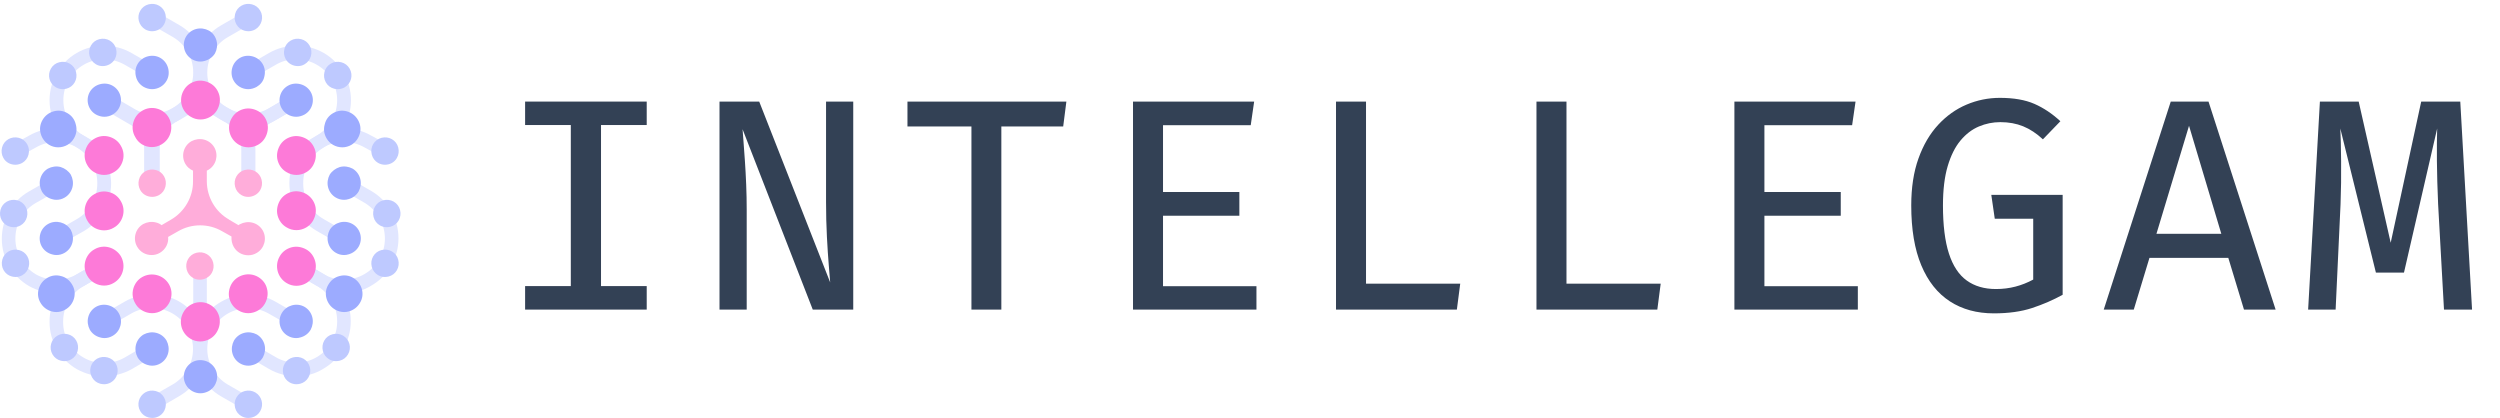 <?xml version="1.0" encoding="UTF-8"?>
<svg width="646px" height="108px" viewBox="0 0 646 108" version="1.1" xmlns="http://www.w3.org/2000/svg" xmlns:xlink="http://www.w3.org/1999/xlink">
    <title>Text Logo Light</title>
    <g id="Text-Logo-Light" stroke="none" stroke-width="1" fill="none" fill-rule="evenodd">
        <g id="INTELLEGAM" transform="translate(135.688, 25.286)" fill="#334155" fill-rule="nonzero">
            <polygon id="Path" points="31.423 0.962 31.423 7.022 19.614 7.022 19.614 48.64 31.423 48.64 31.423 54.714 5.68434189e-14 54.714 5.68434189e-14 48.64 11.809 48.64 11.809 7.022 5.68434189e-14 7.022 5.68434189e-14 0.962"></polygon>
            <path d="M74.331,54.714 L56.192,8.106 C56.239,8.789 56.319,9.847 56.431,11.28 C56.543,12.712 56.665,14.39 56.797,16.313 C56.93,18.235 57.04,20.273 57.128,22.426 C57.216,24.579 57.26,26.721 57.26,28.851 L57.26,54.714 L50.233,54.714 L50.233,0.962 L60.492,0.962 L78.831,47.689 C78.763,46.807 78.643,45.333 78.47,43.268 C78.297,41.203 78.136,38.749 77.987,35.908 C77.838,33.066 77.763,30.042 77.763,26.834 L77.763,0.962 L84.79,0.962 L84.79,54.714 L74.331,54.714 Z" id="Path"></path>
            <polygon id="Path" points="123.06 7.401 123.06 54.714 115.331 54.714 115.331 7.401 98.8 7.401 98.8 0.962 139.863 0.962 139.041 7.401"></polygon>
            <polygon id="Path" points="164.836 7.066 164.836 24.335 184.563 24.335 184.563 30.458 164.836 30.458 164.836 48.672 188.978 48.672 188.978 54.714 157.081 54.714 157.081 0.962 188.385 0.962 187.501 7.066"></polygon>
            <polygon id="Path" points="209.536 54.714 209.536 0.962 217.291 0.962 217.291 48.013 241.636 48.013 240.764 54.714"></polygon>
            <polygon id="Path" points="261.336 54.714 261.336 0.962 269.091 0.962 269.091 48.013 293.436 48.013 292.564 54.714"></polygon>
            <polygon id="Path" points="320.236 7.066 320.236 24.335 339.963 24.335 339.963 30.458 320.236 30.458 320.236 48.672 344.378 48.672 344.378 54.714 312.481 54.714 312.481 0.962 343.785 0.962 342.901 7.066"></polygon>
            <path d="M379.52,55.687 C375.136,55.687 371.349,54.652 368.158,52.582 C364.968,50.511 362.506,47.41 360.775,43.278 C359.043,39.145 358.178,33.985 358.178,27.797 C358.178,23.178 358.8,19.132 360.045,15.66 C361.29,12.187 362.985,9.291 365.131,6.97 C367.276,4.65 369.723,2.908 372.471,1.745 C375.219,0.582 378.088,0 381.077,0 C384.66,0 387.635,0.519 390.003,1.556 C392.372,2.593 394.609,4.088 396.715,6.04 L392.198,10.715 C390.56,9.192 388.861,8.071 387.101,7.352 C385.341,6.633 383.373,6.274 381.198,6.274 C379.277,6.274 377.43,6.648 375.657,7.396 C373.884,8.145 372.302,9.351 370.911,11.015 C369.52,12.679 368.416,14.885 367.598,17.634 C366.781,20.384 366.373,23.772 366.373,27.799 C366.373,32.908 366.886,37.051 367.913,40.228 C368.941,43.404 370.474,45.727 372.512,47.196 C374.551,48.666 377.068,49.4 380.065,49.4 C381.826,49.4 383.505,49.192 385.101,48.775 C386.698,48.359 388.229,47.752 389.695,46.956 L389.695,31.243 L379.76,31.243 L378.865,25.069 L397.301,25.069 L397.301,50.882 C394.832,52.244 392.2,53.385 389.403,54.306 C386.607,55.227 383.313,55.687 379.52,55.687 Z" id="Path"></path>
            <path d="M440.103,41.34 L419.735,41.34 L415.679,54.714 L407.919,54.714 L425.236,0.962 L434.99,0.962 L452.332,54.714 L444.159,54.714 L440.103,41.34 Z M421.536,35.131 L438.299,35.131 L429.956,7.219 L421.536,35.131 Z" id="Shape"></path>
            <path d="M500.048,0.962 L503.09,54.714 L495.84,54.714 L494.321,27.457 C494.235,25.533 494.165,23.618 494.111,21.71 C494.057,19.801 494.023,17.974 494.007,16.227 C493.992,14.48 493.993,12.892 494.009,11.464 C494.025,10.035 494.048,8.852 494.077,7.914 L485.5,45.157 L478.246,45.157 L469.049,7.914 C469.104,8.824 469.148,10.019 469.181,11.498 C469.214,12.977 469.24,14.614 469.258,16.408 C469.277,18.202 469.274,20.052 469.249,21.958 C469.225,23.864 469.178,25.695 469.11,27.45 L467.838,54.714 L460.733,54.714 L463.775,0.962 L473.795,0.962 L482.068,37.442 L489.953,0.962 L500.048,0.962 Z" id="Path"></path>
        </g>
        <g id="Logo-Light" transform="translate(0, 1)" fill-rule="nonzero">
            <path d="M39.292,31.866 C36.836,31.866 34.38,31.223 32.217,29.937 L26.078,26.37 L27.832,23.329 L33.971,26.896 C37.304,28.826 41.397,28.826 44.671,26.896 C47.945,24.967 49.933,21.458 49.933,17.716 C49.933,13.916 47.887,10.408 44.613,8.537 L38.415,4.97 L40.169,1.929 L46.367,5.496 C50.694,8.01 53.442,12.688 53.442,17.716 C53.442,22.686 50.752,27.364 46.484,29.878 C44.262,31.223 41.748,31.866 39.292,31.866 Z" id="Path" fill="#E1E6FF"></path>
            <path d="M15.436,62.212 L13.682,59.172 L19.88,55.605 C23.154,53.734 25.142,50.167 25.142,46.425 L25.142,46.25 C25.142,42.508 23.096,39.058 19.88,37.128 L19.821,37.07 C15.495,34.556 12.805,29.878 12.805,24.908 C12.805,19.88 15.495,15.202 19.821,12.688 C24.148,10.174 29.586,10.174 33.971,12.688 L40.169,16.255 L38.415,19.295 L32.217,15.728 C28.943,13.857 24.85,13.857 21.634,15.728 C18.36,17.599 16.372,21.108 16.372,24.908 C16.372,28.709 18.418,32.158 21.634,34.088 L21.692,34.146 C26.019,36.661 28.65,41.28 28.709,46.25 L28.709,46.425 C28.709,51.454 26.019,56.132 21.692,58.704 L15.436,62.212 Z" id="Path" fill="#E1E6FF"></path>
            <path d="M26.896,96.242 C24.44,96.242 22.043,95.599 19.821,94.371 C15.495,91.857 12.805,87.238 12.805,82.209 L12.805,82.034 C12.805,77.064 15.495,72.386 19.763,69.93 L25.961,66.305 L27.715,69.346 L21.517,72.971 C18.301,74.842 16.313,78.35 16.313,82.092 L16.313,82.268 C16.313,86.01 18.301,89.518 21.575,91.389 C24.85,93.318 28.943,93.26 32.217,91.389 L38.415,87.764 L40.169,90.804 L33.971,94.429 C31.808,95.599 29.352,96.242 26.896,96.242 Z" id="Path" fill="#E1E6FF"></path>
            <path d="M40.169,104.954 L38.415,101.914 L44.613,98.347 C47.887,96.476 49.875,92.968 49.875,89.167 C49.875,85.367 47.828,81.858 44.554,79.987 C41.28,78.116 37.245,78.116 33.971,79.987 L27.773,83.554 L26.019,80.514 L32.217,76.947 C36.544,74.433 41.923,74.433 46.25,76.888 C50.635,79.403 53.383,84.08 53.383,89.109 C53.383,94.137 50.694,98.815 46.367,101.329 L40.169,104.954 Z" id="Path" fill="#E1E6FF"></path>
            <path d="M14.559,74.784 C12.103,74.784 9.706,74.14 7.484,72.912 C3.157,70.398 0.468,65.721 0.468,60.692 C0.468,55.605 3.157,50.928 7.484,48.472 L13.682,44.905 L15.436,47.945 L9.238,51.454 C5.964,53.325 3.976,56.833 3.976,60.634 C3.976,64.434 6.022,67.943 9.238,69.872 C12.513,71.743 16.605,71.743 19.88,69.872 L25.201,66.773 L26.955,69.814 L21.634,72.912 C19.47,74.14 17.015,74.784 14.559,74.784 Z" id="Path" fill="#E1E6FF"></path>
            <path d="M26.019,40.695 L19.938,37.128 C16.605,35.199 12.513,35.199 9.238,37.128 L4.853,39.526 L3.157,36.427 L7.543,34.029 C11.928,31.515 17.366,31.515 21.751,34.088 L27.832,37.655 L26.019,40.695 Z" id="Path" fill="#E1E6FF"></path>
            <path d="M41.046,45.373 L37.538,45.373 L37.538,37.889 C37.538,33.62 39.818,29.703 43.502,27.598 L50.869,23.329 L52.623,26.37 L45.256,30.638 C42.683,32.158 41.046,34.907 41.046,37.947 L41.046,45.373 Z" id="Path" fill="#E1E6FF"></path>
            <path d="M64.2,31.866 C61.744,31.866 59.23,31.223 57.067,29.937 C52.74,27.422 50.05,22.745 50.05,17.775 C50.05,12.746 52.74,8.069 57.125,5.555 L63.323,1.988 L65.077,5.028 L58.879,8.595 C55.605,10.466 53.559,13.974 53.559,17.775 C53.559,21.517 55.547,25.025 58.821,26.896 C62.154,28.826 66.247,28.884 69.579,26.955 L75.719,23.388 L77.473,26.428 L71.333,29.995 C69.112,31.281 66.656,31.866 64.2,31.866 Z" id="Path" fill="#E1E6FF"></path>
            <path d="M87.997,62.212 L81.8,58.646 C77.473,56.132 74.783,51.396 74.783,46.367 L74.783,46.191 C74.783,41.221 77.473,36.602 81.8,34.088 L81.858,34.029 C85.074,32.158 87.12,28.65 87.12,24.908 C87.12,21.108 85.132,17.599 81.858,15.728 C78.584,13.857 74.549,13.799 71.275,15.728 L65.077,19.295 L63.323,16.255 L69.521,12.688 C73.906,10.174 79.285,10.174 83.671,12.688 C87.997,15.202 90.687,19.88 90.687,24.908 C90.687,29.937 87.997,34.556 83.671,37.07 L83.612,37.128 C80.396,38.999 78.35,42.508 78.35,46.25 L78.35,46.425 C78.35,50.226 80.338,53.734 83.612,55.605 L89.81,59.172 L87.997,62.212 Z" id="Path" fill="#E1E6FF"></path>
            <path d="M76.596,96.242 C74.14,96.242 71.684,95.599 69.462,94.312 L63.265,90.687 L65.019,87.647 L71.217,91.272 C74.491,93.202 78.584,93.202 81.858,91.272 C85.074,89.401 87.12,85.893 87.12,82.151 L87.12,81.975 C87.12,78.233 85.132,74.784 81.917,72.854 L75.719,69.229 L77.473,66.188 L83.671,69.814 C87.939,72.328 90.629,76.947 90.629,81.917 L90.629,82.092 C90.629,87.062 87.939,91.74 83.612,94.254 C81.507,95.599 79.052,96.242 76.596,96.242 Z" id="Path" fill="#E1E6FF"></path>
            <path d="M63.265,104.954 L57.067,101.387 C52.74,98.873 50.05,94.196 50.05,89.167 C50.05,84.139 52.799,79.403 57.184,76.947 C61.569,74.433 66.948,74.491 71.275,77.005 L77.473,80.572 L75.719,83.612 L69.462,80.046 C66.188,78.175 62.154,78.175 58.938,79.987 C55.605,81.858 53.559,85.425 53.559,89.167 C53.559,92.909 55.605,96.476 58.821,98.347 L65.019,101.914 L63.265,104.954 Z" id="Path" fill="#E1E6FF"></path>
            <path d="M88.933,74.784 C86.477,74.784 84.021,74.14 81.8,72.854 L76.479,69.755 L78.233,66.715 L83.554,69.814 C86.828,71.743 90.921,71.743 94.195,69.814 C97.47,67.943 99.458,64.434 99.458,60.634 C99.458,56.833 97.411,53.325 94.195,51.396 L87.997,47.828 L89.752,44.788 L95.949,48.355 C100.276,50.869 102.966,55.547 102.966,60.575 C102.966,65.662 100.276,70.34 95.949,72.796 C93.786,74.14 91.389,74.784 88.933,74.784 Z" id="Path" fill="#E1E6FF"></path>
            <path d="M77.414,40.695 L75.66,37.655 L81.741,34.088 C86.126,31.515 91.623,31.515 96.008,34.088 L100.335,36.427 L98.639,39.526 L94.254,37.128 C90.921,35.199 86.77,35.199 83.495,37.128 L77.414,40.695 Z" id="Path" fill="#E1E6FF"></path>
            <path d="M65.954,45.373 L62.446,45.373 L62.446,37.889 C62.446,34.907 60.809,32.1 58.236,30.58 L50.869,26.311 L52.623,23.271 L59.99,27.539 C63.674,29.644 65.954,33.62 65.954,37.83 L65.954,45.373 Z" id="Path" fill="#E1E6FF"></path>
            <polygon id="Path" fill="#E1E6FF" points="49.933 67.709 53.442 67.709 53.442 67.709 53.442 82.092 53.442 82.092 49.933 82.092 49.933 82.092"></polygon>
            <path d="M41.338,46.367 L37.245,46.367 L37.245,37.07 C37.245,34.731 36.017,32.568 33.971,31.398 L26.838,27.247 L28.884,23.739 L36.017,27.89 C39.292,29.761 41.28,33.328 41.28,37.07 L41.28,46.367 L41.338,46.367 Z" id="Path" fill="#E1E6FF"></path>
            <path d="M65.896,46.367 L62.388,46.367 L62.388,37.07 C62.388,33.386 64.376,29.995 67.533,28.124 L74.725,23.914 L76.479,26.955 L69.346,31.106 C67.241,32.334 65.954,34.614 65.954,37.011 L65.954,46.367 L65.896,46.367 Z" id="Path" fill="#E1E6FF"></path>
            <path d="M28.183,34.322 C26.896,33.971 25.551,34.146 24.382,34.848 C23.213,35.491 22.394,36.602 22.043,37.889 C21.692,39.175 21.868,40.52 22.569,41.689 C23.213,42.858 24.323,43.677 25.61,44.028 C26.019,44.145 26.487,44.203 26.896,44.203 C27.773,44.203 28.65,43.969 29.41,43.502 C30.58,42.858 31.398,41.748 31.749,40.461 C32.1,39.175 31.925,37.83 31.223,36.661 C30.58,35.491 29.469,34.673 28.183,34.322 Z" id="Path" fill="#FD7AD8"></path>
            <path d="M28.183,48.647 C26.896,48.296 25.551,48.472 24.382,49.173 C23.213,49.816 22.394,50.928 22.043,52.214 C21.692,53.5 21.868,54.845 22.569,56.015 C23.213,57.184 24.323,58.003 25.61,58.353 C26.019,58.47 26.487,58.529 26.896,58.529 C27.773,58.529 28.65,58.295 29.41,57.827 C30.58,57.184 31.398,56.073 31.749,54.787 C32.1,53.5 31.925,52.156 31.223,50.986 C30.58,49.816 29.469,48.939 28.183,48.647 Z" id="Path" fill="#FD7AD8"></path>
            <path d="M28.183,62.914 C26.896,62.563 25.551,62.739 24.382,63.44 C23.213,64.084 22.394,65.194 22.043,66.481 C21.692,67.767 21.868,69.112 22.569,70.281 C23.213,71.451 24.323,72.269 25.61,72.62 C26.019,72.737 26.487,72.796 26.896,72.796 C27.773,72.796 28.65,72.562 29.41,72.094 C31.808,70.691 32.626,67.65 31.223,65.194 C30.58,64.142 29.469,63.265 28.183,62.914 Z" id="Path" fill="#FD7AD8"></path>
            <path d="M37.947,36.836 C38.356,36.953 38.824,37.011 39.233,37.011 C40.11,37.011 40.987,36.778 41.748,36.31 C44.145,34.907 44.963,31.866 43.619,29.41 C42.975,28.241 41.864,27.422 40.578,27.072 C39.292,26.721 37.947,26.896 36.778,27.598 C35.608,28.241 34.79,29.352 34.439,30.638 C34.088,31.925 34.263,33.269 34.965,34.439 C35.608,35.667 36.661,36.485 37.947,36.836 Z" id="Path" fill="#FD7AD8"></path>
            <path d="M36.778,70.574 C35.608,71.217 34.79,72.328 34.439,73.614 C34.088,74.9 34.263,76.245 34.965,77.415 C35.608,78.584 36.719,79.403 38.005,79.753 C38.415,79.87 38.883,79.929 39.292,79.929 C40.169,79.929 41.046,79.695 41.806,79.227 C42.975,78.584 43.794,77.473 44.145,76.187 C44.496,74.9 44.32,73.556 43.619,72.386 C42.215,70.047 39.175,69.229 36.778,70.574 Z" id="Path" fill="#FD7AD8"></path>
            <path d="M40.227,42.917 C39.292,42.683 38.356,42.8 37.538,43.268 C36.719,43.736 36.134,44.496 35.901,45.431 C35.667,46.367 35.784,47.302 36.251,48.121 C36.895,49.29 38.122,49.875 39.35,49.875 C39.935,49.875 40.578,49.699 41.104,49.407 C41.923,48.939 42.508,48.179 42.742,47.244 C42.975,46.308 42.859,45.373 42.391,44.554 C41.923,43.736 41.163,43.151 40.227,42.917 Z" id="Path" fill="#FFADDA"></path>
            <path d="M74.082,43.502 C74.842,43.969 75.719,44.203 76.596,44.203 C77.064,44.203 77.473,44.145 77.882,44.028 C79.168,43.677 80.279,42.858 80.923,41.689 C81.566,40.52 81.8,39.175 81.449,37.889 C81.098,36.602 80.279,35.491 79.11,34.848 C77.941,34.205 76.596,33.971 75.309,34.322 C74.023,34.673 72.912,35.491 72.269,36.661 C71.626,37.83 71.392,39.175 71.743,40.461 C72.094,41.748 72.912,42.858 74.082,43.502 Z" id="Path" fill="#FD7AD8"></path>
            <path d="M79.11,49.115 C77.941,48.472 76.596,48.238 75.309,48.589 C74.023,48.939 72.912,49.758 72.269,50.928 C71.626,52.097 71.392,53.442 71.743,54.728 C72.094,56.015 72.912,57.126 74.082,57.769 C74.842,58.237 75.719,58.47 76.596,58.47 C77.064,58.47 77.473,58.412 77.882,58.295 C79.168,57.944 80.279,57.126 80.923,55.956 C81.566,54.787 81.8,53.442 81.449,52.156 C81.098,50.869 80.279,49.816 79.11,49.115 Z" id="Path" fill="#FD7AD8"></path>
            <path d="M79.11,63.44 C77.941,62.797 76.596,62.563 75.309,62.914 C74.023,63.265 72.912,64.084 72.269,65.253 C70.866,67.65 71.684,70.749 74.082,72.152 C74.842,72.62 75.719,72.854 76.596,72.854 C77.005,72.854 77.473,72.796 77.882,72.679 C79.168,72.328 80.279,71.509 80.923,70.34 C81.566,69.17 81.8,67.826 81.449,66.539 C81.098,65.194 80.279,64.084 79.11,63.44 Z" id="Path" fill="#FD7AD8"></path>
            <path d="M49.29,29.176 C50.05,29.644 50.927,29.878 51.805,29.878 C52.272,29.878 52.682,29.82 53.091,29.703 C54.377,29.352 55.488,28.533 56.131,27.364 C56.774,26.195 57.008,24.85 56.658,23.563 C56.307,22.277 55.488,21.166 54.319,20.523 C53.149,19.88 51.805,19.646 50.518,19.997 C49.232,20.348 48.121,21.166 47.478,22.336 C46.074,24.733 46.893,27.832 49.29,29.176 Z" id="Path" fill="#FD7AD8"></path>
            <path d="M61.686,36.368 C62.446,36.836 63.323,37.07 64.2,37.07 C64.609,37.07 65.077,37.011 65.486,36.895 C66.773,36.544 67.884,35.725 68.527,34.556 C69.17,33.386 69.404,32.042 69.053,30.755 C68.702,29.469 67.884,28.358 66.714,27.715 C65.545,27.072 64.2,26.838 62.914,27.189 C61.627,27.539 60.517,28.358 59.873,29.527 C58.47,31.866 59.289,34.965 61.686,36.368 Z" id="Path" fill="#FD7AD8"></path>
            <path d="M66.714,70.574 C64.317,69.17 61.218,69.989 59.815,72.386 C59.172,73.556 58.938,74.9 59.289,76.187 C59.64,77.473 60.458,78.584 61.627,79.227 C62.388,79.695 63.265,79.929 64.142,79.929 C64.609,79.929 65.019,79.87 65.428,79.753 C66.714,79.403 67.825,78.584 68.468,77.415 C69.112,76.245 69.346,74.9 68.995,73.614 C68.702,72.328 67.884,71.275 66.714,70.574 Z" id="Path" fill="#FD7AD8"></path>
            <path d="M65.954,43.268 C65.136,42.8 64.2,42.683 63.265,42.917 C62.329,43.151 61.569,43.736 61.101,44.554 C60.633,45.373 60.517,46.308 60.75,47.244 C60.984,48.179 61.569,48.939 62.388,49.407 C62.972,49.758 63.557,49.875 64.142,49.875 C65.37,49.875 66.597,49.232 67.241,48.121 C67.708,47.302 67.825,46.367 67.591,45.431 C67.358,44.496 66.773,43.736 65.954,43.268 Z" id="Path" fill="#FFADDA"></path>
            <path d="M60.4,62.797 C61.16,64.142 62.563,64.961 64.142,64.961 C64.902,64.961 65.603,64.785 66.305,64.376 C68.352,63.206 69.053,60.575 67.884,58.529 C67.299,57.535 66.364,56.833 65.253,56.541 C64.142,56.249 62.972,56.424 61.978,56.95 C61.861,57.009 61.744,57.067 61.627,57.184 L59.23,55.781 L59.23,55.781 L59.172,55.722 C55.664,53.734 53.5,49.992 53.442,45.957 L53.442,45.782 L53.442,45.782 L53.442,43.092 C53.559,43.034 53.676,42.975 53.793,42.917 C55.839,41.748 56.541,39.116 55.371,37.07 C54.786,36.076 53.851,35.374 52.74,35.082 C51.629,34.79 50.46,34.965 49.466,35.491 C47.419,36.661 46.717,39.292 47.887,41.338 C48.355,42.157 49.056,42.742 49.875,43.092 L49.875,45.782 C49.933,49.875 47.711,53.734 44.145,55.781 L41.748,57.184 C41.338,56.833 40.812,56.599 40.286,56.482 C39.175,56.19 38.005,56.365 37.011,56.892 C34.965,58.061 34.263,60.692 35.433,62.739 C36.193,64.084 37.596,64.902 39.175,64.902 C39.935,64.902 40.637,64.727 41.338,64.317 C42.8,63.44 43.619,61.862 43.443,60.224 L46.016,58.763 C49.524,56.716 53.909,56.716 57.418,58.763 L59.815,60.108 C59.756,61.043 59.932,61.979 60.4,62.797 Z" id="Path" fill="#FFADDA"></path>
            <path d="M37.128,21.458 C37.772,21.809 38.532,22.043 39.292,22.043 C40.812,22.043 42.274,21.225 43.034,19.88 C43.619,18.886 43.736,17.716 43.443,16.605 C43.151,15.495 42.449,14.559 41.455,13.974 C40.461,13.39 39.292,13.273 38.181,13.565 C37.07,13.857 36.134,14.559 35.55,15.553 C34.965,16.547 34.848,17.716 35.14,18.827 C35.433,19.997 36.134,20.874 37.128,21.458 Z" id="Path" fill="#9CABFF"></path>
            <path d="M24.791,28.592 C25.434,28.943 26.195,29.176 26.955,29.176 C28.475,29.176 29.937,28.358 30.697,27.013 C31.866,24.967 31.164,22.336 29.118,21.166 C28.124,20.581 26.955,20.464 25.844,20.757 C24.733,21.049 23.797,21.751 23.213,22.745 C22.043,24.791 22.745,27.422 24.791,28.592 Z" id="Path" fill="#9CABFF"></path>
            <path d="M17.424,28.241 C16.313,27.598 15.085,27.422 13.857,27.773 C12.629,28.124 11.636,28.884 10.992,29.995 C10.349,31.106 10.174,32.334 10.525,33.562 C10.875,34.79 11.636,35.784 12.688,36.427 C13.39,36.836 14.208,37.07 15.027,37.07 C16.722,37.07 18.301,36.193 19.12,34.731 C19.763,33.62 19.938,32.392 19.587,31.164 C19.295,29.878 18.535,28.884 17.424,28.241 Z" id="Path" fill="#9CABFF"></path>
            <path d="M40.403,85.016 C39.292,84.723 38.122,84.899 37.128,85.425 C36.134,86.01 35.433,86.945 35.14,88.056 C34.848,89.167 35.023,90.337 35.55,91.33 C36.134,92.324 37.07,93.026 38.181,93.318 C38.532,93.435 38.941,93.494 39.292,93.494 C40.052,93.494 40.754,93.318 41.455,92.909 C42.449,92.324 43.151,91.389 43.443,90.278 C43.736,89.167 43.56,87.998 43.034,87.004 C42.449,86.01 41.514,85.308 40.403,85.016 Z" id="Path" fill="#9CABFF"></path>
            <path d="M24.791,78.292 C23.797,78.876 23.096,79.812 22.803,80.923 C22.511,82.034 22.686,83.203 23.213,84.197 C23.797,85.191 24.733,85.893 25.844,86.185 C26.195,86.302 26.604,86.361 26.955,86.361 C27.715,86.361 28.416,86.185 29.118,85.776 C31.164,84.606 31.866,81.975 30.697,79.929 C29.527,77.882 26.838,77.122 24.791,78.292 Z" id="Path" fill="#9CABFF"></path>
            <path d="M15.787,70.34 C14.559,69.989 13.273,70.164 12.22,70.808 C11.109,71.451 10.349,72.445 9.998,73.673 C9.648,74.9 9.823,76.187 10.466,77.239 C11.109,78.35 12.103,79.11 13.331,79.461 C13.74,79.578 14.15,79.637 14.559,79.637 C15.378,79.637 16.196,79.403 16.898,78.993 C18.009,78.35 18.769,77.356 19.12,76.128 C19.47,74.9 19.295,73.614 18.652,72.562 C18.009,71.451 17.015,70.632 15.787,70.34 Z" id="Path" fill="#9CABFF"></path>
            <path d="M12.396,56.892 C10.349,58.061 9.648,60.692 10.817,62.739 C11.402,63.733 12.337,64.434 13.448,64.727 C13.799,64.844 14.208,64.902 14.559,64.902 C15.319,64.902 16.021,64.727 16.722,64.317 C17.716,63.733 18.418,62.797 18.71,61.686 C19.003,60.575 18.827,59.406 18.301,58.412 C17.073,56.424 14.442,55.722 12.396,56.892 Z" id="Path" fill="#9CABFF"></path>
            <path d="M15.67,42.157 C14.559,41.864 13.39,42.04 12.396,42.566 C11.402,43.151 10.7,44.086 10.408,45.197 C10.115,46.308 10.291,47.478 10.817,48.472 C11.402,49.466 12.337,50.167 13.448,50.46 C13.799,50.576 14.208,50.635 14.559,50.635 C15.319,50.635 16.021,50.46 16.722,50.05 C17.716,49.466 18.418,48.53 18.71,47.419 C19.003,46.308 18.827,45.139 18.301,44.145 C17.716,43.209 16.781,42.508 15.67,42.157 Z" id="Path" fill="#9CABFF"></path>
            <path d="M52.915,14.734 C52.565,14.851 52.155,14.91 51.805,14.91 C51.044,14.91 50.343,14.734 49.641,14.325 C47.595,13.156 46.893,10.525 48.062,8.478 C48.647,7.484 49.583,6.783 50.694,6.49 C51.805,6.198 52.974,6.373 53.968,6.899 C54.962,7.426 55.664,8.42 55.956,9.531 C56.248,10.642 56.073,11.811 55.547,12.805 C54.962,13.74 54.026,14.442 52.915,14.734 Z" id="Path" fill="#9CABFF"></path>
            <path d="M66.305,21.458 C65.662,21.809 64.902,22.043 64.142,22.043 C62.621,22.043 61.16,21.225 60.4,19.88 C59.815,18.886 59.698,17.716 59.99,16.605 C60.283,15.495 60.984,14.559 61.978,13.974 C62.972,13.39 64.142,13.273 65.253,13.565 C66.364,13.857 67.299,14.559 67.884,15.553 C68.468,16.547 68.585,17.716 68.293,18.827 C68.059,19.997 67.299,20.874 66.305,21.458 Z" id="Path" fill="#9CABFF"></path>
            <path d="M78.701,28.592 C78.058,28.943 77.297,29.176 76.537,29.176 C75.017,29.176 73.555,28.358 72.795,27.013 C71.626,24.967 72.327,22.336 74.374,21.166 C75.368,20.581 76.537,20.464 77.648,20.757 C78.759,21.049 79.695,21.751 80.279,22.745 C81.449,24.791 80.747,27.422 78.701,28.592 Z" id="Path" fill="#9CABFF"></path>
            <path d="M86.068,28.241 C87.179,27.598 88.407,27.422 89.635,27.773 C90.862,28.124 91.856,28.884 92.5,29.995 C93.143,31.106 93.318,32.334 92.967,33.562 C92.617,34.79 91.856,35.784 90.804,36.427 C90.102,36.836 89.284,37.07 88.465,37.07 C86.77,37.07 85.191,36.193 84.372,34.731 C83.729,33.62 83.554,32.392 83.905,31.164 C84.197,29.878 84.957,28.884 86.068,28.241 Z" id="Path" fill="#9CABFF"></path>
            <path d="M49.641,92.617 C50.635,92.032 51.805,91.915 52.915,92.208 C54.026,92.5 54.962,93.202 55.547,94.196 C56.716,96.242 56.014,98.873 53.968,100.043 C53.325,100.393 52.565,100.627 51.805,100.627 C50.284,100.627 48.822,99.809 48.062,98.464 C46.893,96.417 47.595,93.786 49.641,92.617 Z" id="Path" fill="#9CABFF"></path>
            <path d="M63.089,85.016 C64.2,84.723 65.37,84.899 66.364,85.425 C67.358,86.01 68.059,86.945 68.352,88.056 C68.644,89.167 68.468,90.337 67.942,91.33 C67.358,92.324 66.422,93.026 65.311,93.318 C64.96,93.435 64.551,93.494 64.2,93.494 C63.44,93.494 62.738,93.318 62.037,92.909 C61.043,92.324 60.341,91.389 60.049,90.278 C59.756,89.167 59.932,87.998 60.458,87.004 C61.043,86.01 61.978,85.308 63.089,85.016 Z" id="Path" fill="#9CABFF"></path>
            <path d="M78.701,78.292 C79.695,78.876 80.396,79.812 80.689,80.923 C80.981,82.034 80.806,83.203 80.279,84.197 C79.695,85.191 78.759,85.893 77.648,86.185 C77.297,86.302 76.888,86.361 76.537,86.361 C75.777,86.361 75.076,86.185 74.374,85.776 C72.327,84.606 71.626,81.975 72.795,79.929 C73.965,77.882 76.654,77.122 78.701,78.292 Z" id="Path" fill="#9CABFF"></path>
            <path d="M87.705,70.34 C88.933,69.989 90.219,70.164 91.272,70.808 C92.383,71.451 93.143,72.445 93.494,73.673 C93.844,74.9 93.669,76.187 93.026,77.239 C92.383,78.35 91.389,79.11 90.161,79.461 C89.752,79.578 89.342,79.637 88.933,79.637 C88.114,79.637 87.296,79.403 86.594,78.993 C85.483,78.35 84.723,77.356 84.372,76.128 C84.021,74.9 84.197,73.614 84.84,72.562 C85.483,71.451 86.477,70.632 87.705,70.34 Z" id="Path" fill="#9CABFF"></path>
            <path d="M91.096,56.892 C93.143,58.061 93.844,60.692 92.675,62.739 C92.09,63.733 91.155,64.434 90.044,64.727 C89.693,64.844 89.284,64.902 88.933,64.902 C88.173,64.902 87.471,64.727 86.77,64.317 C85.776,63.733 85.074,62.797 84.782,61.686 C84.489,60.575 84.665,59.406 85.191,58.412 C86.419,56.424 89.05,55.722 91.096,56.892 Z" id="Path" fill="#9CABFF"></path>
            <path d="M87.822,42.157 C88.933,41.864 90.102,42.04 91.096,42.566 C92.09,43.151 92.792,44.086 93.084,45.197 C93.377,46.308 93.201,47.478 92.675,48.472 C92.09,49.466 91.155,50.167 90.044,50.46 C89.693,50.576 89.284,50.635 88.933,50.635 C88.173,50.635 87.471,50.46 86.77,50.05 C85.776,49.466 85.074,48.53 84.782,47.419 C84.489,46.308 84.665,45.139 85.191,44.145 C85.776,43.209 86.711,42.508 87.822,42.157 Z" id="Path" fill="#9CABFF"></path>
            <path d="M89.05,21.575 C88.524,21.868 87.88,22.043 87.296,22.043 C87.003,22.043 86.653,21.985 86.36,21.926 C85.425,21.692 84.665,21.108 84.197,20.289 C83.729,19.47 83.612,18.535 83.846,17.599 C84.08,16.664 84.665,15.904 85.483,15.436 C86.302,14.968 87.237,14.851 88.173,15.085 C89.108,15.319 89.868,15.904 90.336,16.722 C91.33,18.418 90.746,20.581 89.05,21.575 Z" id="Path" fill="#BEC9FF"></path>
            <path d="M78.701,15.611 C78.116,15.962 77.531,16.079 76.947,16.079 C75.719,16.079 74.491,15.436 73.848,14.325 C73.38,13.507 73.263,12.571 73.497,11.636 C73.731,10.7 74.315,9.94 75.134,9.472 C75.953,9.004 76.888,8.887 77.824,9.121 C78.759,9.355 79.519,9.94 79.987,10.758 C80.981,12.454 80.396,14.617 78.701,15.611 Z" id="Path" fill="#BEC9FF"></path>
            <path d="M65.954,6.607 C65.428,6.899 64.785,7.075 64.2,7.075 C63.908,7.075 63.557,7.016 63.265,6.958 C62.329,6.724 61.569,6.139 61.101,5.321 C60.633,4.502 60.517,3.567 60.75,2.631 C60.984,1.696 61.569,0.936 62.388,0.468 C63.206,-4.4408921e-16 64.142,-0.117 65.077,0.117 C66.013,0.351 66.773,0.936 67.241,1.754 C68.235,3.391 67.65,5.613 65.954,6.607 Z" id="Path" fill="#BEC9FF"></path>
            <path d="M98.581,34.614 C99.516,34.38 100.452,34.497 101.27,34.965 C102.089,35.433 102.673,36.193 102.907,37.128 C103.141,38.064 103.024,38.999 102.556,39.818 C101.913,40.987 100.685,41.572 99.458,41.572 C98.873,41.572 98.23,41.397 97.703,41.104 C96.885,40.637 96.3,39.876 96.066,38.941 C95.832,38.005 95.949,37.07 96.417,36.251 C96.885,35.433 97.703,34.848 98.581,34.614 Z" id="Path" fill="#BEC9FF"></path>
            <path d="M99.048,50.752 C99.984,50.518 100.919,50.635 101.738,51.103 C102.556,51.571 103.141,52.331 103.375,53.267 C103.609,54.202 103.492,55.138 103.024,55.956 C102.556,56.775 101.796,57.359 100.861,57.593 C100.568,57.652 100.218,57.71 99.925,57.71 C99.282,57.71 98.697,57.535 98.171,57.243 C97.353,56.775 96.768,56.015 96.534,55.079 C96.3,54.144 96.417,53.208 96.885,52.39 C97.353,51.571 98.113,50.986 99.048,50.752 Z" id="Path" fill="#BEC9FF"></path>
            <path d="M98.581,63.616 C99.516,63.382 100.452,63.499 101.27,63.967 C102.089,64.434 102.673,65.194 102.907,66.13 C103.141,67.065 103.024,68.001 102.556,68.82 C102.089,69.638 101.329,70.223 100.393,70.457 C100.101,70.515 99.75,70.574 99.458,70.574 C98.814,70.574 98.23,70.398 97.703,70.106 C96.885,69.638 96.3,68.878 96.066,67.943 C95.832,67.007 95.949,66.071 96.417,65.253 C96.885,64.434 97.645,63.85 98.581,63.616 Z" id="Path" fill="#BEC9FF"></path>
            <path d="M14.442,21.575 C14.968,21.868 15.611,22.043 16.196,22.043 C16.489,22.043 16.839,21.985 17.132,21.926 C18.067,21.692 18.827,21.108 19.295,20.289 C19.763,19.47 19.88,18.535 19.646,17.599 C19.412,16.664 18.827,15.904 18.009,15.436 C17.19,14.968 16.255,14.851 15.319,15.085 C14.384,15.319 13.623,15.904 13.156,16.722 C12.162,18.418 12.746,20.581 14.442,21.575 Z" id="Path" fill="#BEC9FF"></path>
            <path d="M24.791,15.611 C25.376,15.962 25.961,16.079 26.545,16.079 C27.773,16.079 29.001,15.436 29.644,14.325 C30.112,13.507 30.229,12.571 29.995,11.636 C29.761,10.7 29.176,9.94 28.358,9.472 C27.539,9.004 26.604,8.887 25.668,9.121 C24.733,9.355 23.973,9.94 23.505,10.758 C22.511,12.454 23.096,14.617 24.791,15.611 Z" id="Path" fill="#BEC9FF"></path>
            <path d="M37.538,6.607 C38.064,6.899 38.707,7.075 39.292,7.075 C39.584,7.075 39.935,7.016 40.227,6.958 C41.163,6.724 41.923,6.139 42.391,5.321 C42.859,4.502 42.975,3.567 42.742,2.631 C42.508,1.696 41.923,0.936 41.104,0.468 C40.286,-4.4408921e-16 39.35,-0.117 38.415,0.117 C37.479,0.351 36.719,0.936 36.251,1.754 C35.257,3.391 35.842,5.613 37.538,6.607 Z" id="Path" fill="#BEC9FF"></path>
            <path d="M40.227,100.043 C39.292,99.809 38.356,99.926 37.538,100.393 L37.538,100.393 C35.842,101.387 35.257,103.551 36.251,105.246 C36.719,106.065 37.479,106.65 38.415,106.884 C38.707,106.942 39.058,107 39.35,107 C39.993,107 40.578,106.825 41.104,106.533 C41.923,106.065 42.508,105.305 42.742,104.369 C42.975,103.434 42.859,102.498 42.391,101.68 C41.923,100.861 41.163,100.276 40.227,100.043 Z" id="Path" fill="#BEC9FF"></path>
            <path d="M25.084,91.681 L25.084,91.681 C23.388,92.675 22.803,94.839 23.797,96.534 C24.265,97.353 25.025,97.938 25.961,98.171 C26.253,98.23 26.604,98.288 26.896,98.288 C27.539,98.288 28.124,98.113 28.65,97.821 C29.469,97.353 30.054,96.593 30.287,95.657 C30.521,94.722 30.404,93.786 29.937,92.968 C29.001,91.33 26.779,90.746 25.084,91.681 Z" id="Path" fill="#BEC9FF"></path>
            <path d="M17.541,85.367 C16.605,85.133 15.67,85.25 14.851,85.717 C13.156,86.711 12.571,88.875 13.565,90.57 C14.033,91.389 14.793,91.974 15.728,92.208 C16.021,92.266 16.372,92.324 16.664,92.324 C17.307,92.324 17.892,92.149 18.418,91.857 C19.237,91.389 19.821,90.629 20.055,89.693 C20.289,88.758 20.172,87.822 19.704,87.004 C19.237,86.185 18.476,85.6 17.541,85.367 Z" id="Path" fill="#BEC9FF"></path>
            <path d="M4.853,34.614 C3.917,34.38 2.982,34.497 2.163,34.965 C1.345,35.433 0.76,36.193 0.526,37.128 C0.292,38.064 0.409,38.999 0.877,39.818 C1.52,40.987 2.748,41.572 3.976,41.572 C4.561,41.572 5.204,41.397 5.73,41.104 C6.549,40.637 7.133,39.876 7.367,38.941 C7.601,38.005 7.484,37.07 7.016,36.251 C6.549,35.433 5.789,34.848 4.853,34.614 Z" id="Path" fill="#BEC9FF"></path>
            <path d="M4.444,50.752 C3.508,50.518 2.573,50.635 1.754,51.103 C0.935,51.571 0.351,52.331 0.117,53.267 C-0.117,54.202 -4.4408921e-16,55.138 0.468,55.956 C0.935,56.775 1.696,57.359 2.631,57.593 C2.923,57.652 3.274,57.71 3.567,57.71 C4.21,57.71 4.795,57.535 5.321,57.243 C6.139,56.775 6.724,56.015 6.958,55.079 C7.192,54.144 7.075,53.208 6.607,52.39 C6.139,51.571 5.379,50.986 4.444,50.752 Z" id="Path" fill="#BEC9FF"></path>
            <path d="M4.911,63.616 C3.976,63.382 3.04,63.499 2.222,63.967 C1.403,64.434 0.819,65.194 0.585,66.13 C0.351,67.065 0.468,68.001 0.935,68.82 C1.403,69.638 2.163,70.223 3.099,70.457 C3.391,70.515 3.742,70.574 4.034,70.574 C4.678,70.574 5.262,70.398 5.789,70.106 C6.607,69.638 7.192,68.878 7.426,67.943 C7.66,67.007 7.543,66.071 7.075,65.253 C6.607,64.434 5.847,63.85 4.911,63.616 Z" id="Path" fill="#BEC9FF"></path>
            <path d="M63.265,100.043 C64.2,99.809 65.136,99.926 65.954,100.393 L65.954,100.393 C67.65,101.387 68.235,103.551 67.241,105.246 C66.773,106.065 66.013,106.65 65.077,106.884 C64.785,106.942 64.434,107 64.142,107 C63.499,107 62.914,106.825 62.388,106.533 C61.569,106.065 60.984,105.305 60.75,104.369 C60.517,103.434 60.633,102.498 61.101,101.68 C61.569,100.861 62.329,100.276 63.265,100.043 Z" id="Path" fill="#BEC9FF"></path>
            <path d="M78.408,91.681 L78.408,91.681 C80.104,92.675 80.689,94.839 79.695,96.534 C79.227,97.353 78.467,97.938 77.531,98.171 C77.239,98.23 76.888,98.288 76.596,98.288 C75.953,98.288 75.368,98.113 74.842,97.821 C74.023,97.353 73.438,96.593 73.205,95.657 C72.971,94.722 73.088,93.786 73.555,92.968 C74.491,91.33 76.713,90.746 78.408,91.681 Z" id="Path" fill="#BEC9FF"></path>
            <path d="M85.951,85.367 C86.887,85.133 87.822,85.25 88.641,85.717 C90.336,86.711 90.921,88.875 89.927,90.57 C89.459,91.389 88.699,91.974 87.764,92.208 C87.471,92.266 87.12,92.324 86.828,92.324 C86.185,92.324 85.6,92.149 85.074,91.857 C84.255,91.389 83.671,90.629 83.437,89.693 C83.203,88.758 83.32,87.822 83.788,87.004 C84.255,86.185 85.015,85.6 85.951,85.367 Z" id="Path" fill="#BEC9FF"></path>
            <path d="M49.875,70.808 C50.46,71.158 51.044,71.275 51.629,71.275 C52.857,71.275 54.085,70.632 54.728,69.521 C55.196,68.703 55.313,67.767 55.079,66.832 C54.845,65.896 54.26,65.136 53.442,64.668 C52.623,64.2 51.688,64.084 50.752,64.317 C49.817,64.551 49.056,65.136 48.589,65.955 C48.121,66.773 48.004,67.709 48.238,68.644 C48.472,69.58 49.056,70.34 49.875,70.808 Z" id="Path" fill="#FFADDA"></path>
            <path d="M54.319,77.765 C51.921,76.362 48.822,77.181 47.419,79.637 C46.016,82.034 46.834,85.133 49.232,86.536 C49.992,87.004 50.869,87.238 51.746,87.238 C52.214,87.238 52.623,87.179 53.032,87.062 C54.319,86.711 55.43,85.893 56.073,84.723 C57.535,82.209 56.716,79.11 54.319,77.765 Z" id="Path" fill="#FD7AD8"></path>
        </g>
    </g>
</svg>